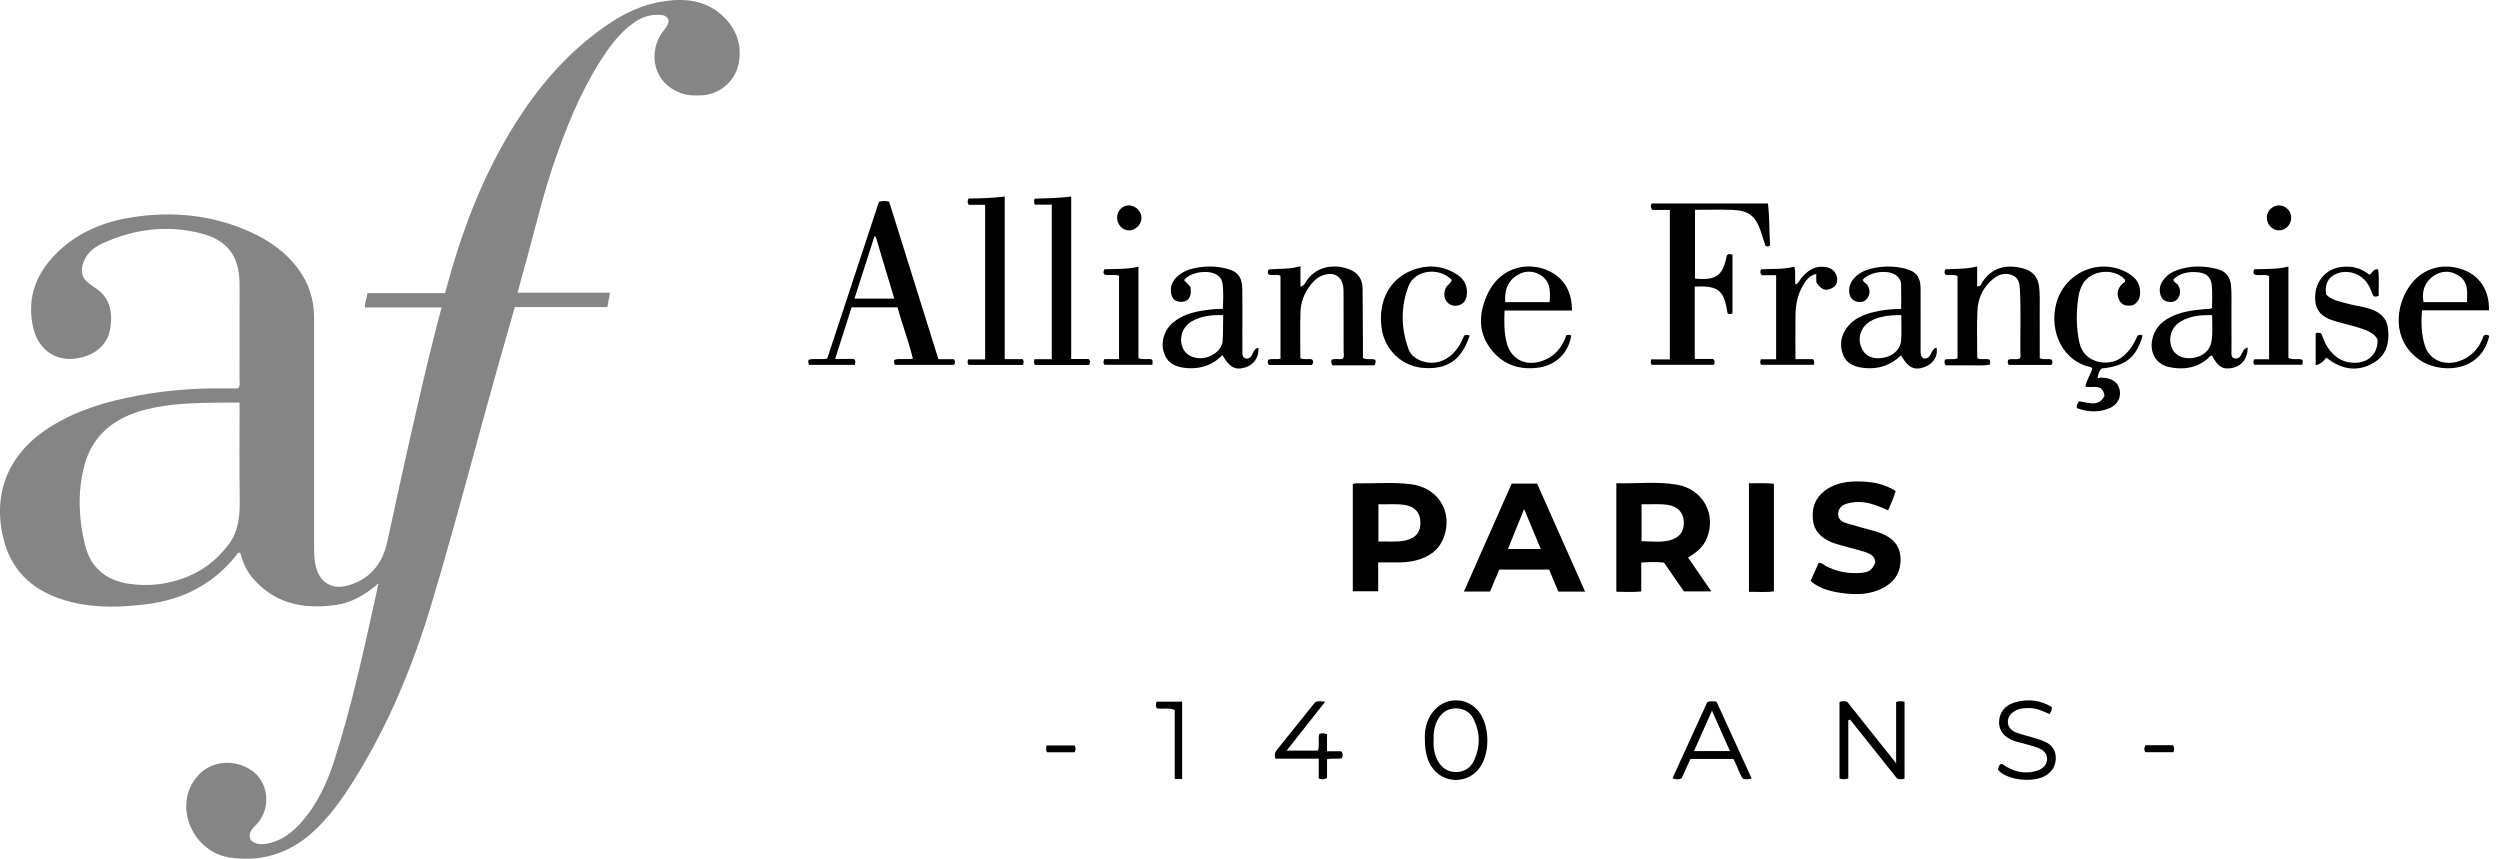 <svg width="131" height="45" viewBox="0 0 131 45" fill="none" xmlns="http://www.w3.org/2000/svg">
<g id="Client_AliianceFrancaise-Logo" clip-path="url(#clip0_194_9614)">
<path id="Vector" d="M19.746 30.646C19.118 31.162 18.439 31.581 17.617 31.698C15.916 31.941 14.385 31.648 13.215 30.262C12.897 29.886 12.717 29.439 12.592 28.976C12.451 28.922 12.426 29.041 12.377 29.102C11.17 30.618 9.579 31.425 7.673 31.66C6.358 31.823 5.042 31.873 3.744 31.55C1.916 31.096 0.607 30.066 0.161 28.155C-0.396 25.764 0.492 23.708 2.64 22.364C4.037 21.49 5.586 21.035 7.189 20.735C8.654 20.46 10.133 20.338 11.623 20.351C11.91 20.354 12.197 20.351 12.469 20.351C12.601 20.221 12.551 20.076 12.551 19.947C12.555 18.264 12.557 16.58 12.553 14.896C12.549 13.431 11.933 12.584 10.519 12.225C8.751 11.776 7.029 11.996 5.379 12.751C4.89 12.974 4.481 13.311 4.33 13.877C4.225 14.275 4.322 14.592 4.648 14.84C4.757 14.922 4.866 15.005 4.981 15.078C5.756 15.573 5.903 16.334 5.788 17.151C5.673 17.963 5.142 18.478 4.367 18.704C3.066 19.083 1.992 18.415 1.719 17.083C1.396 15.505 1.951 14.22 3.081 13.154C4.152 12.143 5.471 11.614 6.904 11.388C9.064 11.048 11.168 11.26 13.172 12.18C14.134 12.623 14.985 13.219 15.623 14.085C16.181 14.842 16.457 15.691 16.458 16.629C16.459 20.633 16.458 24.637 16.458 28.642C16.458 29.006 16.464 29.368 16.56 29.724C16.767 30.496 17.366 30.894 18.143 30.701C19.34 30.404 20.035 29.573 20.288 28.411C21.052 24.907 21.809 21.403 22.671 17.922C22.816 17.336 22.972 16.753 23.139 16.11H19.124C19.106 15.825 19.221 15.623 19.259 15.359H23.321C23.445 14.917 23.553 14.511 23.672 14.108C24.53 11.188 25.688 8.403 27.397 5.868C28.663 3.988 30.189 2.358 32.102 1.117C33.07 0.49 34.124 0.092 35.286 0.01C36.32 -0.062 37.249 0.191 37.984 0.948C38.625 1.609 38.885 2.411 38.706 3.326C38.52 4.269 37.708 4.956 36.75 4.997C36.401 5.011 36.053 5.01 35.715 4.892C34.214 4.365 34.002 2.817 34.621 1.817C34.763 1.588 34.988 1.408 35.038 1.124C35.006 0.881 34.852 0.803 34.629 0.784C34.123 0.741 33.67 0.876 33.256 1.161C32.659 1.571 32.196 2.111 31.788 2.699C30.665 4.317 29.901 6.112 29.233 7.951C28.442 10.13 27.951 12.397 27.313 14.621C27.25 14.838 27.196 15.057 27.122 15.337H31.966C31.914 15.618 31.872 15.836 31.825 16.091H26.975C26.715 17.004 26.463 17.888 26.212 18.773C24.987 23.094 23.875 27.447 22.579 31.749C21.614 34.953 20.336 38.014 18.561 40.859C17.917 41.89 17.219 42.881 16.294 43.688C15.066 44.761 13.623 45.172 12.029 44.933C10.206 44.659 9.179 42.503 10.109 40.992C10.869 39.758 12.324 39.759 13.206 40.383C14.1 41.016 14.211 42.391 13.446 43.191C13.225 43.422 12.965 43.634 13.143 44.028C13.443 44.299 13.805 44.257 14.162 44.168C14.804 44.009 15.307 43.619 15.74 43.142C16.623 42.167 17.156 40.996 17.547 39.762C18.471 36.845 19.112 33.855 19.769 30.87C19.782 30.811 19.782 30.751 19.788 30.691C19.824 30.652 19.857 30.613 19.785 30.576C19.771 30.601 19.759 30.623 19.746 30.646L19.746 30.646ZM12.554 21.096C12.187 21.096 11.871 21.092 11.555 21.096C10.237 21.116 8.917 21.13 7.63 21.462C6.003 21.881 4.813 22.792 4.395 24.487C4.066 25.818 4.124 27.162 4.437 28.49C4.725 29.712 5.509 30.407 6.761 30.591C7.697 30.73 8.609 30.641 9.494 30.342C10.51 30 11.339 29.391 11.985 28.522C12.528 27.791 12.575 26.969 12.561 26.105C12.537 24.456 12.554 22.805 12.554 21.096Z" fill="#858585"/>
<path id="Vector_2" d="M88.454 29.214C88.86 29.805 89.251 30.373 89.674 30.988H88.236C87.908 30.515 87.556 30.006 87.193 29.48C86.813 29.439 86.423 29.446 86.001 29.478V30.993C85.552 31.036 85.133 31.016 84.696 31.007V25.323C85.766 25.348 86.828 25.217 87.874 25.397C89.246 25.633 89.955 26.966 89.431 28.221C89.241 28.675 88.878 28.964 88.454 29.214H88.454ZM86.017 26.423V28.36C86.521 28.362 87.017 28.437 87.504 28.311C88.018 28.178 88.266 27.825 88.232 27.315C88.202 26.849 87.9 26.532 87.396 26.456C86.946 26.389 86.494 26.435 86.017 26.423Z" fill="black"/>
<path id="Vector_3" d="M92.639 10.66C92.735 11.407 92.699 12.145 92.754 12.859C92.665 12.938 92.596 12.935 92.507 12.873C92.43 12.634 92.352 12.375 92.265 12.119C91.987 11.308 91.628 11.028 90.762 10.998C90.126 10.976 89.488 10.994 88.818 10.994C88.818 12.192 88.818 13.393 88.818 14.596C89.923 14.709 90.289 14.444 90.482 13.39C90.558 13.291 90.655 13.292 90.782 13.346V16.417C90.697 16.483 90.612 16.455 90.527 16.428C90.35 15.334 90.163 14.933 88.805 15.02V18.807H89.76C89.879 18.915 89.851 19.001 89.812 19.116H86.548C86.483 19.058 86.499 18.967 86.516 18.833H87.5V11H86.582C86.481 10.877 86.484 10.779 86.544 10.661H92.639L92.639 10.66Z" fill="black"/>
<path id="Vector_4" d="M72.216 29.47V30.982H70.887V25.37C70.939 25.352 70.981 25.326 71.023 25.327C71.992 25.342 72.964 25.255 73.929 25.373C75.325 25.542 76.113 26.766 75.684 28.074C75.444 28.808 74.89 29.191 74.174 29.37C73.835 29.455 73.487 29.476 73.137 29.471C72.837 29.466 72.537 29.47 72.216 29.47ZM72.229 26.425V28.378C72.716 28.357 73.182 28.422 73.642 28.32C74.194 28.2 74.456 27.865 74.429 27.335C74.404 26.83 74.12 26.533 73.576 26.454C73.141 26.39 72.703 26.436 72.229 26.425H72.229Z" fill="black"/>
<path id="Vector_5" d="M44.623 16.106C44.337 17.003 44.054 17.892 43.761 18.809H44.741C44.868 18.914 44.803 19.013 44.801 19.12H42.398C42.346 19.027 42.352 18.952 42.367 18.855C42.667 18.761 42.988 18.86 43.346 18.79C44.245 16.065 45.152 13.317 46.056 10.576C46.238 10.511 46.4 10.53 46.589 10.562C47.447 13.304 48.306 16.052 49.172 18.821H49.981C50.067 18.931 50.051 19.014 49.992 19.12H46.913C46.827 19.065 46.843 18.974 46.86 18.857C47.158 18.76 47.479 18.86 47.834 18.791C47.617 17.887 47.28 17.022 47.03 16.105H44.623L44.623 16.106ZM45.89 12.406C45.867 12.399 45.844 12.391 45.821 12.383C45.474 13.463 45.127 14.543 44.774 15.645H46.859C46.528 14.539 46.209 13.473 45.89 12.406Z" fill="black"/>
<path id="Vector_6" d="M78.559 29.848C78.396 30.239 78.24 30.612 78.079 30.998H76.709C77.551 29.097 78.38 27.223 79.212 25.342H80.544C81.376 27.213 82.213 29.097 83.059 31.001H81.656C81.496 30.619 81.34 30.245 81.174 29.847H78.558L78.559 29.848ZM80.736 28.768C80.44 28.058 80.17 27.41 79.864 26.676C79.556 27.436 79.292 28.084 79.015 28.768H80.736Z" fill="black"/>
<path id="Vector_7" d="M94.873 30.443C95.018 30.12 95.158 29.806 95.298 29.494C95.459 29.477 95.551 29.595 95.665 29.655C96.246 29.96 96.862 30.076 97.511 30.019C97.944 29.981 98.087 29.877 98.27 29.478C98.252 29.131 97.988 29.005 97.71 28.918C97.306 28.791 96.894 28.695 96.486 28.58C96.311 28.531 96.136 28.48 95.969 28.412C95.446 28.197 95.069 27.844 94.999 27.257C94.923 26.627 95.111 26.089 95.638 25.7C96.234 25.259 96.927 25.203 97.631 25.235C98.224 25.262 98.795 25.39 99.331 25.726C99.236 26.077 99.09 26.399 98.937 26.743C98.521 26.552 98.122 26.383 97.682 26.324C97.374 26.283 97.076 26.304 96.784 26.387C96.539 26.457 96.347 26.609 96.322 26.888C96.296 27.181 96.483 27.333 96.732 27.41C97.107 27.526 97.487 27.623 97.865 27.731C98.098 27.797 98.335 27.852 98.56 27.94C99.154 28.171 99.562 28.567 99.588 29.243C99.614 29.903 99.346 30.418 98.768 30.753C98.033 31.181 97.233 31.185 96.429 31.063C95.879 30.98 95.337 30.838 94.873 30.444V30.443Z" fill="black"/>
<path id="Vector_8" d="M103.608 18.77C103.826 18.874 104.047 18.769 104.248 18.843C104.309 18.929 104.28 19.015 104.252 19.118C103.867 19.171 103.474 19.135 103.083 19.142C102.705 19.148 102.327 19.143 101.965 19.143C101.857 19.035 101.901 18.936 101.913 18.843C102.139 18.779 102.356 18.865 102.574 18.779V14.466C102.371 14.357 102.151 14.448 101.949 14.395C101.872 14.321 101.884 14.236 101.934 14.113C102.469 14.083 103.024 14.108 103.603 13.961V15.001C103.804 15.023 103.818 14.866 103.875 14.779C104.35 14.062 105.071 13.808 106.034 14.07C106.521 14.203 106.795 14.531 106.853 15.043C106.898 15.437 106.878 15.83 106.881 16.224C106.886 17.072 106.882 17.92 106.882 18.764C107.092 18.884 107.318 18.76 107.515 18.852C107.567 18.939 107.557 19.022 107.497 19.123H105.258C105.193 19.024 105.188 18.941 105.235 18.852C105.421 18.772 105.625 18.858 105.824 18.794C105.911 18.695 105.868 18.568 105.867 18.456C105.856 17.364 105.902 16.273 105.843 15.182C105.826 14.871 105.791 14.564 105.454 14.425C105.098 14.278 104.759 14.364 104.471 14.59C103.927 15.017 103.648 15.608 103.617 16.281C103.578 17.111 103.608 17.944 103.608 18.77H103.608Z" fill="black"/>
<path id="Vector_9" d="M72.069 18.857C72.088 18.95 72.098 19.024 72.018 19.143H69.818C69.743 19.028 69.748 18.943 69.778 18.85C69.963 18.771 70.165 18.855 70.36 18.798C70.455 18.68 70.406 18.539 70.406 18.41C70.409 17.394 70.404 16.379 70.402 15.363C70.402 15.257 70.402 15.15 70.388 15.045C70.315 14.487 69.922 14.239 69.378 14.405C69.074 14.497 68.852 14.697 68.664 14.941C68.35 15.349 68.165 15.818 68.146 16.324C68.117 17.141 68.138 17.959 68.138 18.772C68.346 18.859 68.548 18.788 68.746 18.832C68.836 18.918 68.824 19.011 68.746 19.125H66.502C66.408 19.048 66.425 18.96 66.452 18.855C66.647 18.773 66.864 18.851 67.098 18.796V14.452C66.914 14.348 66.692 14.461 66.493 14.386C66.409 14.315 66.416 14.233 66.483 14.118C67.003 14.07 67.549 14.123 68.144 13.948V15.019C68.364 14.97 68.391 14.817 68.463 14.714C69.058 13.857 70.052 13.849 70.737 14.126C71.171 14.301 71.395 14.649 71.4 15.12C71.409 16.029 71.412 16.939 71.417 17.848C71.419 18.151 71.417 18.453 71.417 18.757C71.62 18.883 71.844 18.765 72.069 18.857Z" fill="black"/>
<path id="Vector_10" d="M65.23 18.776C65.701 18.894 65.579 18.25 65.946 18.225C65.965 18.738 65.701 19.118 65.245 19.256C64.728 19.413 64.426 19.252 64.055 18.608C63.56 19.122 62.951 19.331 62.248 19.292C61.568 19.255 61.167 19.006 60.996 18.503C60.807 17.945 60.992 17.302 61.467 16.904C61.923 16.522 62.471 16.356 63.047 16.272C63.375 16.224 63.704 16.175 64.076 16.189C64.1 15.747 64.111 15.33 64.07 14.914C64.052 14.733 63.984 14.566 63.827 14.442C63.399 14.107 62.41 14.228 62.044 14.674C62.156 14.793 62.268 14.914 62.383 15.036C62.387 15.147 62.404 15.253 62.395 15.357C62.366 15.655 62.179 15.819 61.883 15.817C61.584 15.816 61.408 15.659 61.364 15.358C61.312 14.996 61.443 14.703 61.711 14.47C61.931 14.279 62.184 14.148 62.47 14.079C63.055 13.938 63.642 13.923 64.225 14.064C64.859 14.217 65.086 14.501 65.097 15.155C65.11 15.913 65.1 16.671 65.1 17.429C65.1 17.762 65.098 18.095 65.101 18.429C65.103 18.547 65.085 18.676 65.23 18.774L65.23 18.776ZM64.095 16.514C63.494 16.493 62.958 16.555 62.468 16.828C61.986 17.097 61.782 17.639 61.947 18.156C62.075 18.557 62.46 18.786 62.952 18.77C63.462 18.753 64.025 18.362 64.064 17.883C64.1 17.444 64.081 17.01 64.095 16.514V16.514Z" fill="black"/>
<path id="Vector_11" d="M117.031 18.761C117.522 18.925 117.412 18.245 117.782 18.219C117.776 18.772 117.488 19.158 117.022 19.27C116.503 19.394 116.22 19.234 115.916 18.639C115.791 18.621 115.749 18.739 115.676 18.8C115.08 19.296 114.388 19.391 113.663 19.235C112.993 19.09 112.642 18.503 112.772 17.822C112.875 17.279 113.197 16.898 113.68 16.643C114.27 16.331 114.914 16.249 115.565 16.194C115.669 16.185 115.778 16.21 115.91 16.142C115.91 15.771 115.934 15.38 115.903 14.994C115.866 14.516 115.618 14.302 115.137 14.263C114.607 14.219 114.181 14.346 113.885 14.638C113.894 14.796 114.062 14.828 114.131 14.94C114.26 15.152 114.275 15.373 114.156 15.585C114.037 15.795 113.83 15.85 113.605 15.811C113.349 15.767 113.227 15.595 113.183 15.345C113.127 15.029 113.254 14.779 113.451 14.56C113.614 14.379 113.818 14.248 114.052 14.165C114.76 13.909 115.479 13.911 116.197 14.101C116.616 14.212 116.861 14.494 116.904 14.943C116.946 15.382 116.925 15.821 116.928 16.26C116.933 16.942 116.927 17.624 116.931 18.306C116.932 18.466 116.885 18.643 117.03 18.762L117.031 18.761ZM115.916 16.516C115.308 16.496 114.77 16.556 114.282 16.836C113.804 17.11 113.609 17.659 113.783 18.171C113.925 18.591 114.316 18.811 114.84 18.765C115.407 18.714 115.808 18.375 115.886 17.868C115.953 17.433 115.919 16.996 115.915 16.516L115.916 16.516Z" fill="black"/>
<path id="Vector_12" d="M100.796 18.781C101.248 18.842 101.138 18.268 101.479 18.218C101.558 18.66 101.313 19.053 100.862 19.227C100.325 19.434 99.989 19.276 99.615 18.621C99.085 19.132 98.454 19.354 97.723 19.285C97.23 19.239 96.784 19.099 96.583 18.601C96.369 18.069 96.462 17.559 96.822 17.111C97.149 16.703 97.608 16.504 98.096 16.374C98.58 16.245 99.077 16.194 99.621 16.186C99.621 15.75 99.631 15.316 99.617 14.883C99.612 14.696 99.508 14.54 99.354 14.425C98.93 14.111 97.974 14.236 97.61 14.656C97.636 14.806 97.805 14.835 97.867 14.955C97.989 15.187 98.003 15.421 97.842 15.638C97.696 15.834 97.477 15.863 97.267 15.798C97.029 15.725 96.914 15.538 96.898 15.281C96.879 14.966 97.007 14.721 97.22 14.513C97.441 14.297 97.711 14.16 98.009 14.086C98.622 13.934 99.239 13.923 99.851 14.082C100.405 14.226 100.634 14.521 100.638 15.092C100.644 16.152 100.639 17.212 100.64 18.272C100.64 18.465 100.611 18.67 100.796 18.782V18.781ZM99.628 16.513C98.935 16.5 98.368 16.615 98.007 16.833C97.527 17.122 97.333 17.642 97.514 18.153C97.677 18.616 98.046 18.825 98.592 18.762C99.168 18.697 99.59 18.323 99.623 17.804C99.649 17.385 99.628 16.963 99.628 16.513L99.628 16.513Z" fill="black"/>
<path id="Vector_13" d="M110.066 19.783C110.141 19.789 110.217 19.794 110.292 19.801C110.739 19.847 111.023 20.093 111.081 20.483C111.137 20.863 110.936 21.219 110.541 21.387C109.97 21.628 109.396 21.595 108.835 21.387C108.779 21.22 108.888 21.141 108.931 21.026C109.424 21.087 109.962 21.353 110.275 20.742C110.18 20.067 109.652 20.35 109.274 20.258C109.329 19.902 109.558 19.625 109.637 19.3C109.605 19.275 109.584 19.247 109.558 19.241C108.096 18.933 107.394 17.405 107.729 15.98C108.118 14.326 109.936 13.473 111.434 14.269C111.811 14.469 112.097 14.743 112.136 15.204C112.164 15.53 112.095 15.807 111.781 15.986C111.485 16.053 111.191 16.032 111.045 15.721C110.854 15.316 111.019 14.986 111.355 14.759C111.346 14.695 111.353 14.658 111.337 14.64C110.738 14.004 109.52 14.158 109.114 14.919C108.991 15.15 108.928 15.397 108.893 15.654C108.788 16.425 108.795 17.186 108.961 17.955C109.201 19.059 110.489 19.216 111.131 18.759C111.558 18.457 111.815 18.042 112.008 17.583C112.104 17.535 112.189 17.523 112.273 17.579C111.953 18.724 111.378 19.188 110.133 19.308C110.009 19.404 109.965 19.547 109.933 19.696C109.887 19.86 109.977 19.821 110.065 19.784L110.066 19.783Z" fill="black"/>
<path id="Vector_14" d="M52.648 18.82H53.589C53.663 18.93 53.637 19.015 53.606 19.122H50.757C50.685 19.05 50.698 18.961 50.723 18.831H51.621V10.73H50.759C50.68 10.606 50.694 10.522 50.755 10.402C51.367 10.396 51.996 10.382 52.648 10.297V18.82Z" fill="black"/>
<path id="Vector_15" d="M56.131 18.811H57.046C57.145 18.919 57.132 19.014 57.071 19.127H54.235C54.163 19.032 54.178 18.944 54.206 18.821H55.113V10.726H54.229C54.161 10.605 54.178 10.52 54.22 10.41C54.84 10.385 55.473 10.39 56.131 10.296V18.811Z" fill="black"/>
<path id="Vector_16" d="M130.422 16.261H126.913C126.86 16.916 126.878 17.546 127.076 18.149C127.301 18.837 128.037 19.168 128.783 18.947C129.476 18.742 129.909 18.267 130.136 17.6C130.217 17.522 130.303 17.537 130.38 17.561C130.443 17.597 130.426 17.648 130.416 17.687C129.938 19.556 127.798 19.601 126.737 18.825C125.334 17.799 125.524 16.069 126.246 15.014C126.852 14.129 127.843 13.777 128.879 14.069C129.867 14.347 130.454 15.156 130.422 16.261ZM129.268 15.833C129.287 15.296 129.347 14.768 128.829 14.439C128.417 14.177 127.971 14.169 127.55 14.438C127.072 14.744 126.88 15.245 126.992 15.832H129.268V15.833Z" fill="black"/>
<path id="Vector_17" d="M82.374 16.273H78.84C78.815 16.858 78.81 17.415 78.95 17.959C79.166 18.802 79.899 19.194 80.737 18.936C81.429 18.721 81.85 18.24 82.074 17.566C82.122 17.558 82.167 17.544 82.211 17.546C82.253 17.548 82.294 17.567 82.335 17.578C82.178 18.529 81.496 19.171 80.533 19.275C79.517 19.385 78.672 19.059 78.071 18.226C77.439 17.351 77.503 16.404 77.92 15.467C78.638 13.851 80.277 13.677 81.325 14.284C82.054 14.706 82.364 15.377 82.373 16.273H82.374ZM78.873 15.831H81.203C81.238 15.284 81.259 14.759 80.752 14.432C80.357 14.178 79.912 14.166 79.505 14.418C78.991 14.736 78.83 15.231 78.873 15.831V15.831Z" fill="black"/>
<path id="Vector_18" d="M121.903 18.738C121.719 18.978 121.531 19.109 121.341 19.133V17.469C121.422 17.407 121.51 17.438 121.627 17.461C121.728 17.691 121.804 17.951 121.952 18.177C122.321 18.739 122.823 19.055 123.511 19.005C124.183 18.956 124.612 18.464 124.582 17.792C124.448 17.519 124.192 17.388 123.922 17.283C123.427 17.09 122.906 16.99 122.398 16.844C121.583 16.61 121.271 16.21 121.318 15.46C121.367 14.692 121.89 14.111 122.632 13.998C123.2 13.911 123.716 14.033 124.152 14.392C124.323 14.321 124.333 14.07 124.615 14.117C124.681 14.57 124.628 15.042 124.647 15.49C124.54 15.556 124.467 15.549 124.368 15.522C124.264 15.293 124.187 15.032 124.027 14.813C123.696 14.359 123.118 14.15 122.577 14.294C122.043 14.436 121.786 14.865 121.896 15.439C122.185 15.734 122.586 15.792 122.96 15.898C123.294 15.992 123.641 16.04 123.978 16.125C124.553 16.27 125.042 16.537 125.127 17.191C125.224 17.926 125.072 18.596 124.384 19.007C123.655 19.442 122.914 19.4 122.197 18.953C122.095 18.889 122.001 18.811 121.904 18.74L121.903 18.738Z" fill="black"/>
<path id="Vector_19" d="M76.073 14.666C75.403 13.978 74.141 14.136 73.81 14.988C73.386 16.079 73.409 17.213 73.813 18.311C74.016 18.865 74.827 19.141 75.448 18.944C75.84 18.82 76.136 18.571 76.373 18.244C76.524 18.036 76.632 17.805 76.721 17.586C76.813 17.533 76.886 17.539 76.961 17.561C76.999 17.574 77.007 17.593 76.996 17.625C76.588 18.856 75.824 19.379 74.576 19.279C73.474 19.191 72.573 18.357 72.403 17.231C72.18 15.753 72.843 14.433 74.347 14.048C75.053 13.867 75.734 13.983 76.347 14.383C76.713 14.622 76.906 14.972 76.864 15.424C76.838 15.701 76.718 15.921 76.433 15.997C76.197 16.06 75.978 16.004 75.814 15.814C75.648 15.62 75.644 15.279 75.784 15.045C75.862 14.915 76.024 14.855 76.073 14.666H76.073Z" fill="black"/>
<path id="Vector_20" d="M94.082 18.818H94.993C95.103 18.92 95.052 19.007 95.056 19.117H92.287C92.22 19.041 92.23 18.954 92.268 18.825H93.069V14.421H92.323C92.222 14.317 92.225 14.233 92.28 14.111C92.847 14.079 93.437 14.127 94.021 13.974C94.117 14.295 94.026 14.6 94.088 14.913C94.248 14.845 94.289 14.69 94.379 14.583C94.671 14.234 95.005 13.967 95.492 13.978C95.552 13.979 95.613 13.983 95.673 13.992C96.008 14.044 96.229 14.266 96.264 14.586C96.293 14.846 96.183 15.021 95.943 15.123C95.636 15.251 95.462 15.185 95.181 14.815C95.178 14.752 95.173 14.677 95.171 14.602C95.169 14.528 95.171 14.455 95.171 14.352C94.786 14.446 94.605 14.723 94.447 15.009C94.201 15.454 94.094 15.943 94.085 16.446C94.072 17.217 94.082 17.988 94.082 18.819L94.082 18.818Z" fill="black"/>
<path id="Vector_21" d="M91.644 25.323C92.095 25.33 92.514 25.297 92.953 25.349V30.984C92.532 31.053 92.1 31.003 91.644 31.014V25.323Z" fill="black"/>
<path id="Vector_22" d="M118.9 14.464C118.647 14.348 118.38 14.463 118.144 14.388C118.048 14.305 118.08 14.222 118.118 14.112C118.707 14.079 119.299 14.127 119.913 13.967V18.756C120.156 18.879 120.391 18.773 120.613 18.841C120.701 18.908 120.66 18.996 120.636 19.112H118.133C118.058 19.054 118.055 18.961 118.125 18.826H118.9V14.464Z" fill="black"/>
<path id="Vector_23" d="M57.872 14.11C58.45 14.085 59.041 14.119 59.654 13.975V18.764C59.9 18.869 60.132 18.781 60.348 18.833C60.429 18.914 60.383 19.003 60.384 19.116H57.877C57.8 19.041 57.81 18.947 57.867 18.818H58.637V14.445C58.384 14.372 58.141 14.441 57.896 14.397C57.79 14.324 57.812 14.229 57.872 14.11Z" fill="black"/>
<path id="Vector_24" d="M99.357 36.785C99.517 36.729 99.646 36.743 99.798 36.769V40.797C99.669 40.853 99.554 40.837 99.411 40.799C98.598 39.779 97.773 38.744 96.947 37.709C96.915 37.72 96.883 37.732 96.851 37.743V40.788C96.668 40.842 96.538 40.855 96.39 40.783V36.79C96.517 36.718 96.649 36.745 96.789 36.769C97.622 37.815 98.458 38.865 99.357 39.995V36.785H99.357Z" fill="black"/>
<path id="Vector_25" d="M74.66 38.564C74.666 38.185 74.766 37.611 75.213 37.157C75.875 36.482 76.956 36.561 77.517 37.324C78.064 38.066 78.081 39.448 77.552 40.205C76.914 41.119 75.578 41.085 74.989 40.137C74.733 39.725 74.657 39.266 74.661 38.564H74.66ZM75.123 38.807C75.099 39.159 75.158 39.516 75.33 39.844C75.536 40.237 75.871 40.467 76.318 40.455C76.742 40.444 77.067 40.23 77.248 39.835C77.567 39.134 77.567 38.43 77.243 37.731C77.062 37.339 76.743 37.127 76.311 37.119C75.858 37.11 75.534 37.34 75.327 37.732C75.153 38.061 75.104 38.42 75.123 38.807Z" fill="black"/>
<path id="Vector_26" d="M107.52 37.051C107.534 37.204 107.455 37.295 107.404 37.422C107.026 37.244 106.665 37.088 106.261 37.102C106.08 37.109 105.901 37.114 105.726 37.185C105.403 37.317 105.219 37.527 105.212 37.809C105.206 38.069 105.36 38.281 105.69 38.4C105.974 38.502 106.271 38.567 106.56 38.656C106.762 38.718 106.966 38.781 107.158 38.867C107.506 39.021 107.712 39.296 107.723 39.678C107.736 40.084 107.563 40.408 107.212 40.63C106.578 41.031 105.184 40.903 104.698 40.343C104.698 40.221 104.747 40.117 104.813 40.058C104.894 39.995 104.925 40.041 104.96 40.064C105.485 40.425 106.051 40.579 106.681 40.405C107.042 40.305 107.254 40.079 107.267 39.796C107.28 39.518 107.125 39.31 106.762 39.175C106.508 39.08 106.241 39.02 105.979 38.945C105.833 38.904 105.683 38.875 105.541 38.824C105.014 38.632 104.742 38.286 104.75 37.831C104.759 37.353 105.05 36.959 105.57 36.806C106.254 36.605 106.913 36.682 107.52 37.051L107.52 37.051Z" fill="black"/>
<path id="Vector_27" d="M91.785 40.789C91.623 40.851 91.488 40.835 91.331 40.814C91.12 40.5 91.028 40.112 90.826 39.769H88.58C88.424 40.11 88.268 40.45 88.114 40.788C87.96 40.851 87.816 40.851 87.638 40.783C88.248 39.446 88.856 38.115 89.461 36.792C89.619 36.721 89.768 36.744 89.947 36.769C90.556 38.1 91.17 39.443 91.785 40.789ZM89.708 37.24C89.369 38.002 89.073 38.665 88.766 39.355H90.648C90.341 38.664 90.048 38.006 89.708 37.24Z" fill="black"/>
<path id="Vector_28" d="M69.536 39.368H70.276C70.389 39.485 70.361 39.598 70.326 39.722C70.079 39.802 69.816 39.711 69.537 39.785V40.76C69.382 40.862 69.255 40.845 69.103 40.788V39.755H66.838C66.75 39.536 66.827 39.395 66.935 39.261C67.599 38.434 68.263 37.606 68.924 36.784C69.08 36.722 69.229 36.745 69.438 36.772C68.766 37.624 68.115 38.449 67.419 39.332H69.055C69.16 39.063 69.059 38.77 69.126 38.468C69.241 38.401 69.366 38.42 69.536 38.468V39.367V39.368Z" fill="black"/>
<path id="Vector_29" d="M61.944 40.82H61.556V37.206C61.23 37.061 60.92 37.18 60.624 37.113C60.543 37.009 60.563 36.898 60.604 36.766H61.944V40.82V40.82Z" fill="black"/>
<path id="Vector_30" d="M59.17 10.761C59.522 10.774 59.838 11.108 59.814 11.443C59.788 11.804 59.465 12.096 59.118 12.072C58.788 12.049 58.532 11.747 58.537 11.387C58.542 11.037 58.833 10.749 59.17 10.762V10.761Z" fill="black"/>
<path id="Vector_31" d="M119.419 12.071C119.071 12.073 118.776 11.758 118.78 11.388C118.784 11.053 119.091 10.755 119.424 10.762C119.77 10.769 120.056 11.053 120.059 11.394C120.063 11.767 119.777 12.069 119.419 12.071Z" fill="black"/>
<path id="Vector_32" d="M112.42 39.049H113.852C113.963 39.161 113.925 39.277 113.892 39.415H112.414C112.34 39.298 112.35 39.173 112.42 39.049Z" fill="black"/>
<path id="Vector_33" d="M56.31 39.418H54.872C54.781 39.321 54.827 39.202 54.838 39.062H56.307C56.381 39.175 56.37 39.286 56.31 39.418H56.31Z" fill="black"/>
</g>
<defs>
<clipPath id="clip0_194_9614">
<rect width="130.426" height="45" fill="white"/>
</clipPath>
</defs>
</svg>
